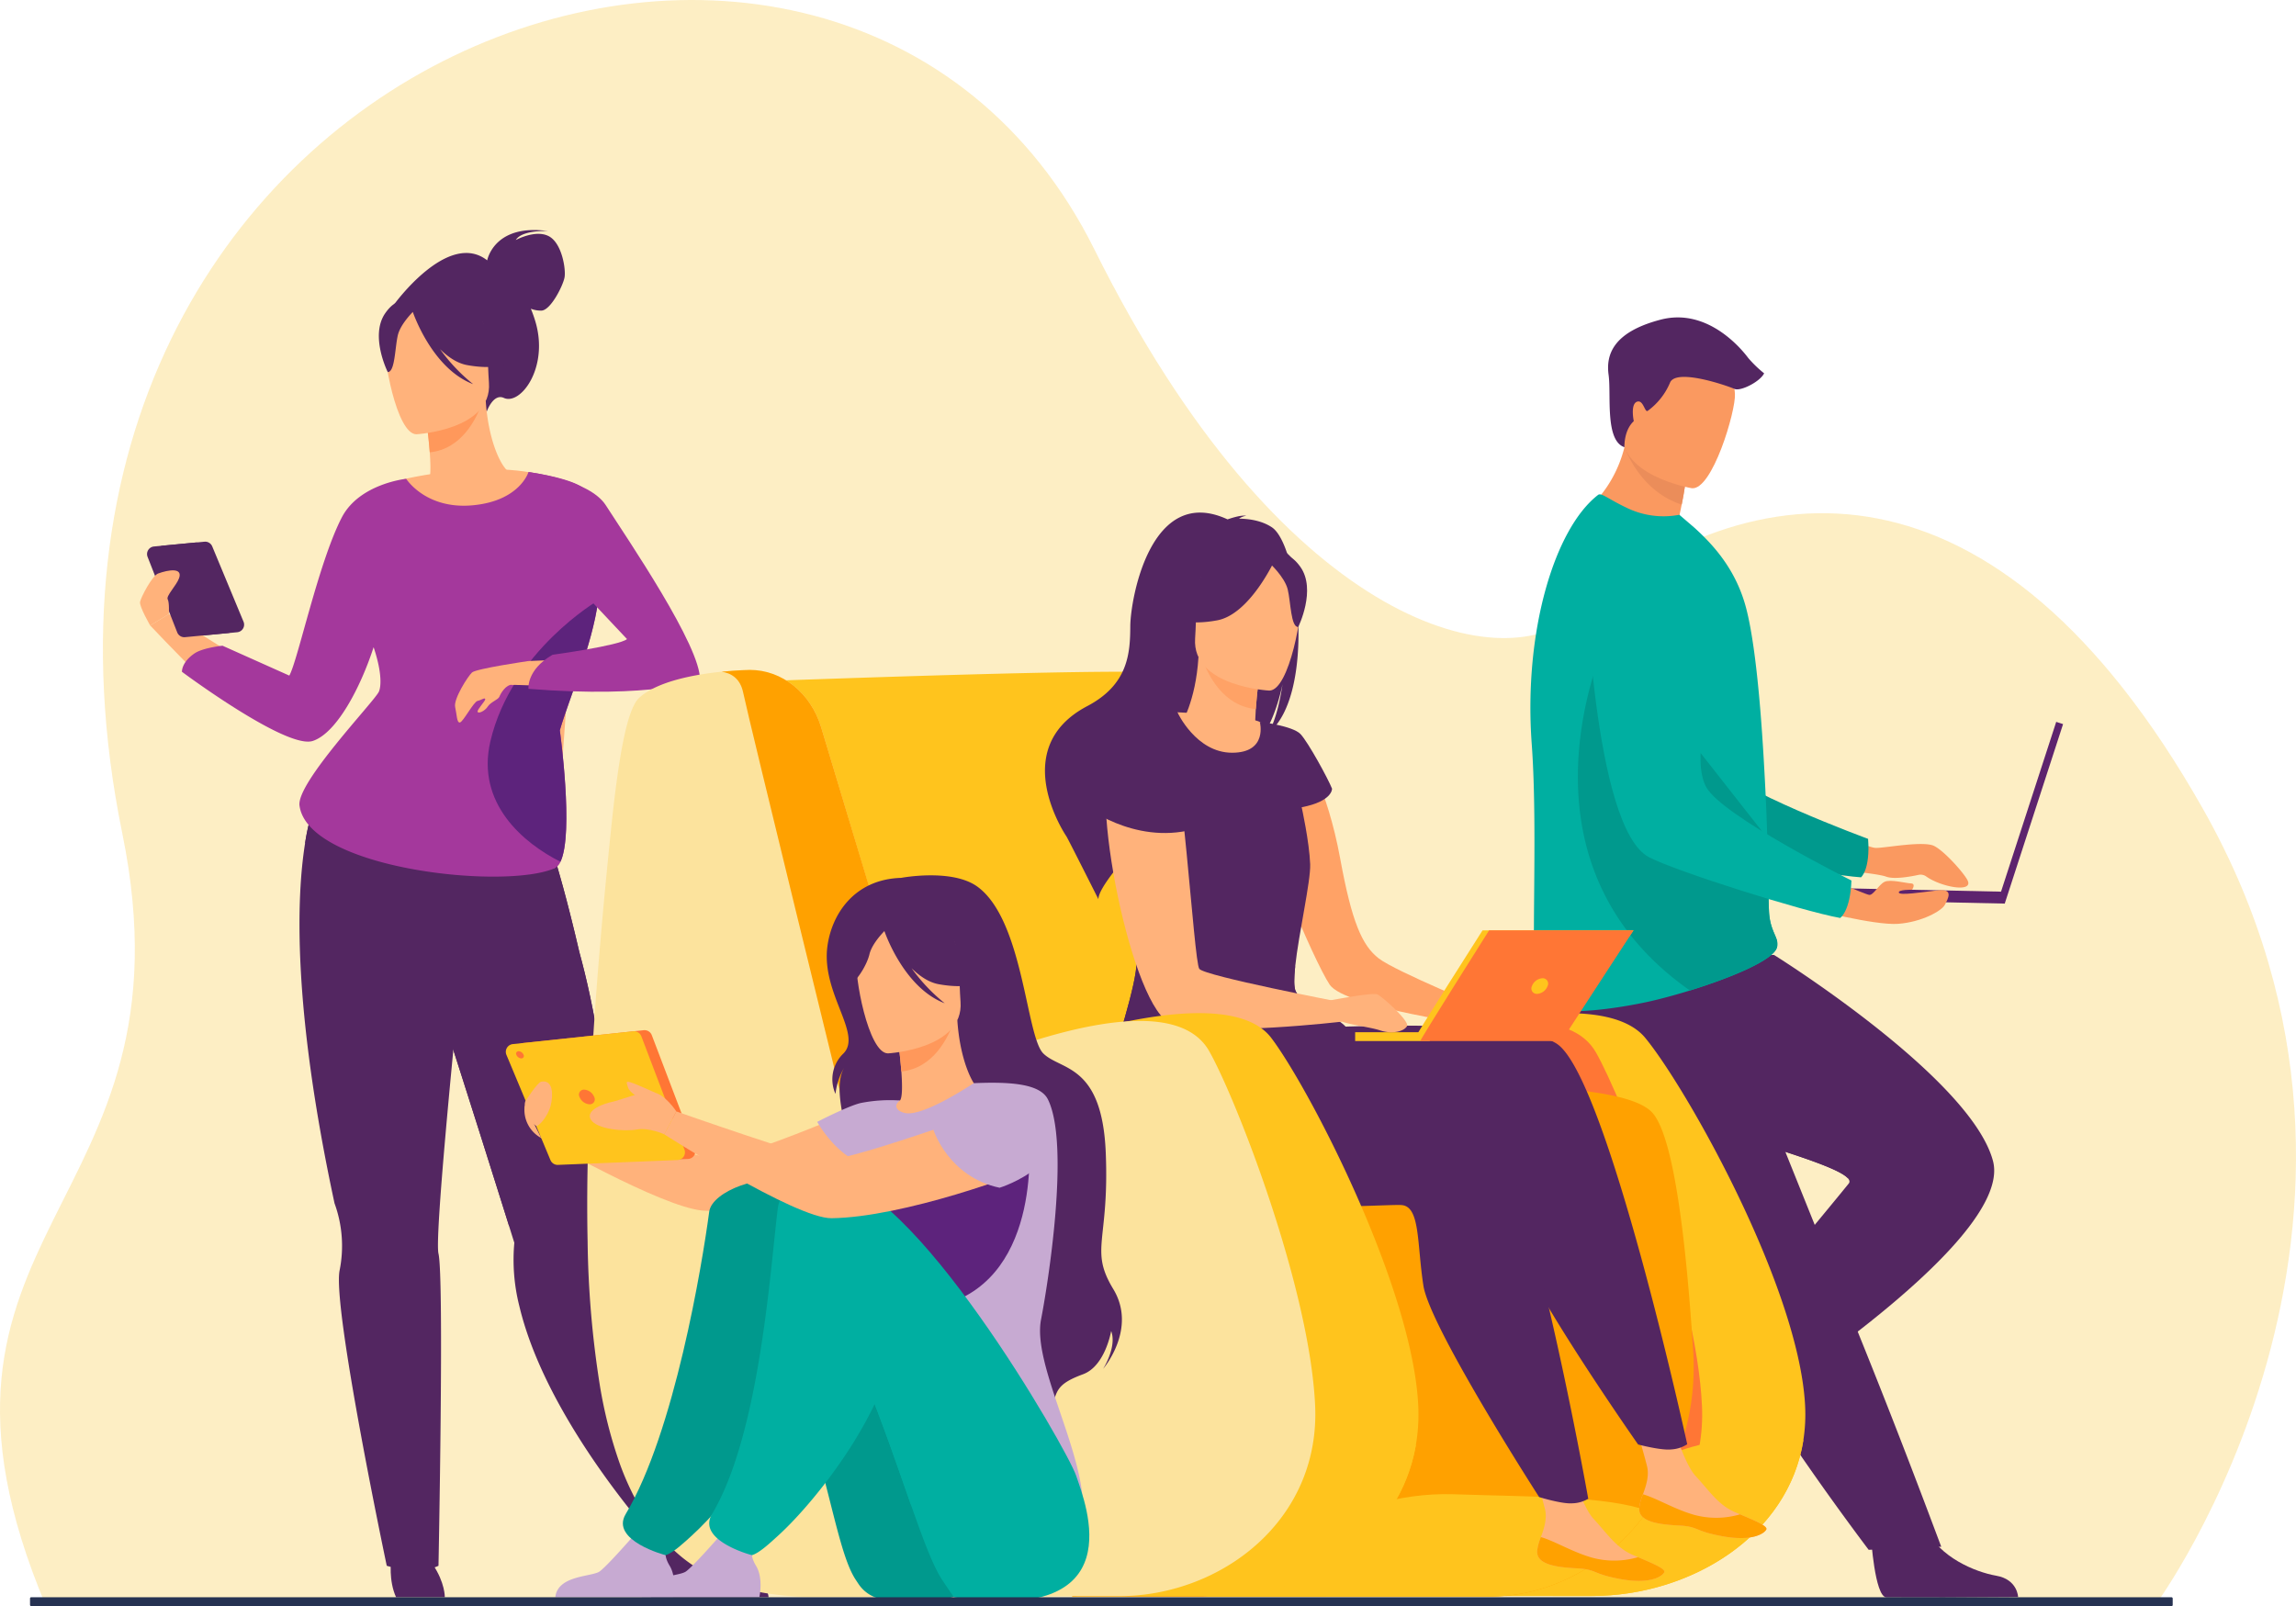 <svg xmlns="http://www.w3.org/2000/svg" width="723.303" height="506.064" viewBox="0 0 723.303 506.064"><g id="Group_671" data-name="Group 671" transform="translate(-647.542 -215.518)"><g id="Group_444" data-name="Group 444" transform="translate(623 215.518)"><g id="Group_443" data-name="Group 443" transform="translate(0 0)"><g id="Group_442" data-name="Group 442"><path id="Path_3747" data-name="Path 3747" d="M1734.209,717.235s88.865-120.511,15.029-250.982c-65.515-115.763-141.9-107.849-197.938-60.872-23.868,20.008-92.683,2.465-151.252-115.328-79.875-160.637-356.747-63.209-306.265,183.935,24.43,119.6-74.35,123.948-24.018,243.5Z" transform="translate(-1030.72 -211.424)" fill="#fce39d" opacity="0.6"></path></g></g></g><g id="Group_616" data-name="Group 616" transform="translate(456.108 -366.16)"><g id="Group_474" data-name="Group 474" transform="translate(200.892 654.159)"><g id="Group_473" data-name="Group 473"><g id="Group_465" data-name="Group 465" transform="translate(472.659 27.535)"><path id="Path_3794" data-name="Path 3794" d="M518.3,882.217s1.171,18.871,4.822,19.141c.484.036,18.516.036,18.516.036l23.017-.133s-.15-5.547-6.877-6.718-17.99-5.9-22.066-14.794C531.42,870.394,518.3,882.217,518.3,882.217Z" transform="translate(-411.012 -498.078)" fill="#532661"></path><path id="Path_3795" data-name="Path 3795" d="M513.415,757.33s10.866,6.179,13.908,6.177,14.983-2.308,18.312-.607,9.353,8.544,10.482,10.778c2.034,4.02-8.182,2.244-13.011-1.18a3.045,3.045,0,0,0-2.412-.5c-2.5.544-7.7,1.489-10.206.561-3.373-1.25-21.142-2.635-21.142-2.635Z" transform="translate(-418.415 -596.357)" fill="#fa9960"></path><path id="Path_3796" data-name="Path 3796" d="M466.326,716.332s11.264,80.062,29.916,87.232c9.2,3.539,49.879,11.559,61.911,12.364,0,0,2.947-2.39,2.229-12.123,0,0-42.615-15.646-48.67-24.155-9.01-12.662,5.593-51.73-5.712-63.623S475.652,699.021,466.326,716.332Z" transform="translate(-453.999 -639.513)" fill="#00998d"></path><path id="Path_3797" data-name="Path 3797" d="M474.914,824.868a140.427,140.427,0,0,0,11,15.743c12.107,15.284,25.286,27.886,27.581,39.8a53.886,53.886,0,0,0,2.129,7.625c.959,2.728,2.143,5.6,3.512,8.564,5.138,11.16,12.819,23.663,20.491,35.03,13.261,19.649,25.73,36.046,25.73,36.046l22.868-.976c-.915-2.291-10.89-29.423-24.232-62.578-5.419-13.459-11.18-27.776-16.739-41.582q-1.11-2.768-2.214-5.5c-1.7-4.224-3.371-8.383-5-12.434-12.527-31.133-22.507-55.923-22.507-55.923S467.461,769.712,462.261,782C457.974,792.136,461.466,802.065,474.914,824.868Z" transform="translate(-458.791 -579.376)" fill="#532661"></path><path id="Path_3798" data-name="Path 3798" d="M495.864,849.965s-15.905,10.221-14.361,13.541c.2.44,9,16.183,9,16.183l11.337,20.033s4.769-2.836,2.514-9.282-3.618-18.584,2.16-26.477C512.586,855.658,495.864,849.965,495.864,849.965Z" transform="translate(-441.533 -519.734)" fill="#532661"></path><path id="Path_3799" data-name="Path 3799" d="M520.95,926.495s-9.942-8.767-11.694-15.2c0,0,40.961-49.077,49.845-60.078.407-.5.305-1.058-.234-1.666-6.707-7.562-81.235-22.938-90.975-38.094a47,47,0,0,1-6.295-14.509c-2.207-9.247-.462-15.633-.462-15.633l74.432-2.154s61.969,38.587,68.989,64.9S520.95,926.495,520.95,926.495Z" transform="translate(-458.835 -578.3)" fill="#532661"></path><path id="Path_3800" data-name="Path 3800" d="M558.361,848.016c-6.707-7.563-81.235-22.938-90.975-38.094a47,47,0,0,1-6.294-14.509v-9.419l31.635-4.975s8.971,27.6,35.54,37.955C553.152,828.67,557.864,845.872,558.361,848.016Z" transform="translate(-458.329 -576.764)" fill="#532661"></path><path id="Path_3801" data-name="Path 3801" d="M508.545,724.237c-15.059,3.892-40.02-10.057-40.02-10.057s9.693-6.516,13.285-20.826c.183-.72.345-1.458.493-2.218,1.577-.334,4.551-.967,7.732-1.639l11.5,10.3a98.7,98.7,0,0,1-1.7,11.632c-.248,1.284-.534,2.66-.866,4.127A35.459,35.459,0,0,1,508.545,724.237Z" transform="translate(-452.18 -652.465)" fill="#fa9960"></path><path id="Path_3802" data-name="Path 3802" d="M459.983,778.175c2.156,29.008-.681,73.126,1.765,80.767,2.112,6.59,26.172,2.671,35.776.471,3.554-.815,7.859-1.979,12.306-3.353,12.4-3.843,25.918-9.326,27.369-13.4a3.814,3.814,0,0,0,.133-.47,3.708,3.708,0,0,0-.027-1.706c-.482-2.074-2.344-4.319-2.565-9.457-.245-5.737-.208-12.492-.424-19.757-.011-.819-.02-1.71-.11-2.525l0-.3c-.006-.155-.009-.309-.013-.464-.208-8.1-.632-16.62-1.122-25.067-.312-5.306-.672-10.559-1.089-15.593-1.084-12.995-2.54-24.549-4.469-31.856-3.153-11.909-10.106-19.677-16.433-25.368l-4.577-3.927a26.462,26.462,0,0,1-16.609-2.211c-5.911-2.807-7.954-4.82-8.982-4.06C467.255,710.437,457.436,742.713,459.983,778.175Z" transform="translate(-459.579 -643.989)" fill="#00afa1"></path><path id="Path_3803" data-name="Path 3803" d="M503.059,835.979c12.4-3.843,25.918-9.326,27.369-13.4a3.808,3.808,0,0,0,.133-.47c-.007-.568-.015-1.136-.027-1.706-.482-2.074-2.344-4.319-2.565-9.457-.245-5.737-.208-12.492-.424-19.757-.011-.819-.02-1.71-.11-2.525l0-.3c-.006-.155-.009-.309-.013-.464l-50.142-63.883S443.57,794.21,503.059,835.979Z" transform="translate(-452.809 -623.907)" fill="#00998d"></path><path id="Path_3804" data-name="Path 3804" d="M495.522,699.8a98.717,98.717,0,0,1-1.7,11.632C482.589,707.8,477.5,697.659,475.8,693.354c.183-.72.345-1.458.493-2.218,1.577-.334,4.551-.967,7.732-1.639Z" transform="translate(-446.166 -652.465)" fill="#eb8d5a"></path><path id="Path_3805" data-name="Path 3805" d="M497.347,718.4s-24.491-4.087-21.712-19.3,1.491-25.987,17.247-24.022,17.725,8.326,18.032,13.631S503.79,719.074,497.347,718.4Z" transform="translate(-446.48 -664.581)" fill="#fa9960"></path><g id="Group_464" data-name="Group 464" transform="translate(87.046 127.433)"><rect id="Rectangle_835" data-name="Rectangle 835" width="2.271" height="59.466" transform="matrix(-0.951, -0.309, 0.309, -0.951, 62.386, 57.256)" fill="#5d236e"></rect><rect id="Rectangle_836" data-name="Rectangle 836" width="62.402" height="3.733" transform="translate(62.387 57.257) rotate(-178.776)" fill="#5d236e"></rect></g><path id="Path_3806" data-name="Path 3806" d="M507.9,776.347s20.046,5.286,27.563,4.73,13.769-4.129,14.714-5.995,2.934-5.178-2.184-4.566-12.1,1.7-12.322.714,4.173-.89,4.173-.89,1.325-1.928-.344-2-6.543-1.391-8.354-.486-3.481,4.246-4.8,4.105S509.574,765,509.574,765Z" transform="translate(-419.608 -590.011)" fill="#fa9960"></path><path id="Path_3807" data-name="Path 3807" d="M469.046,717.29s2.37,80.815,20.119,90c8.758,4.531,48.3,16.989,60.17,19.116,0,0,3.192-2.052,3.552-11.805,0,0-40.63-20.247-45.71-29.371-7.559-13.579,11.263-50.8,1.336-63.866S480.225,701.114,469.046,717.29Z" transform="translate(-451.749 -637.186)" fill="#00afa1"></path><path id="Path_3808" data-name="Path 3808" d="M478.133,710.119s-.281-5.218,2.94-8.209c0,0-1.122-5.233.948-6.1s2.5,3.537,3.451,2.847a21.165,21.165,0,0,0,6.987-8.8c1.811-4.829,18.39,1.021,20.323,1.891s8.144-2.322,9.351-4.909a36.368,36.368,0,0,1-5-4.831c-1.551-2.07-12.421-16.044-27.6-12.077s-17.254,11.215-16.391,17.425S471.916,708.036,478.133,710.119Z" transform="translate(-448.503 -669.229)" fill="#532661"></path></g><g id="Group_466" data-name="Group 466" transform="translate(34.647)"><path id="Path_3809" data-name="Path 3809" d="M224.8,709.158l13.066-1.248a2.4,2.4,0,0,1,2.445,1.467l9.865,23.747a2.4,2.4,0,0,1-1.988,3.309l-13.6,1.3a2.4,2.4,0,0,1-2.461-1.513l-9.337-23.8A2.4,2.4,0,0,1,224.8,709.158Z" transform="translate(-217.561 -609.709)" fill="#532661"></path><path id="Path_3810" data-name="Path 3810" d="M356.632,984.393l-6.934,3.68s-37.491-39.755-46.506-77.9a59.344,59.344,0,0,1-1.57-19.9s-.545-1.727-1.5-4.782c-.042-.133-.084-.27-.128-.407-.417-1.341-.917-2.918-1.473-4.7-1.811-5.765-4.3-13.652-7.131-22.635-6.525-20.667-21.451-67.279-27.829-86.669L309.4,754.487s5.207,11.873,12.69,44.144c1.151,4.212,2.306,8.869,3.384,13.945,1.222,5.748,2.363,12.032,3.313,18.821a288.881,288.881,0,0,1,2.748,38.641c.026,5.774-.115,11.761-.459,17.941-.25,4.529.424,10.566,1.686,17.433C338.54,936.809,356.632,984.393,356.632,984.393Z" transform="translate(-183.701 -571.174)" fill="#532661"></path><path id="Path_3811" data-name="Path 3811" d="M345.191,898.632h-37.06s-1.385-5.911,1.049-9.932c2.152-3.559,1.326-5.587-.269-8.531a14.405,14.405,0,0,0,6.243,1.175,13.054,13.054,0,0,0,5.511-1.939c1.6,1.818,8.425,9.56,10.559,11.093C333.645,892.239,344.445,891.617,345.191,898.632Z" transform="translate(-147.162 -467.849)" fill="#532661"></path><path id="Path_3812" data-name="Path 3812" d="M328.788,831.4,300,885.077c-.417-1.341-.917-2.918-1.473-4.7-1.811-5.765-4.3-13.652-7.131-22.635-6.525-20.667-21.451-67.279-27.829-86.669L309.4,754.487s5.207,11.873,12.69,44.144c1.151,4.212,2.306,8.869,3.384,13.945C326.7,818.324,327.838,824.607,328.788,831.4Z" transform="translate(-183.701 -571.174)" fill="#532661"></path><path id="Path_3813" data-name="Path 3813" d="M238.689,741.222c-.23.2-11.215-11.03-17.08-17.252l5.874-3.578,32.081,20.141Z" transform="translate(-218.403 -599.375)" fill="#ffb27b"></path><path id="Path_3814" data-name="Path 3814" d="M263.223,884.333s-.862,6.294,1.553,11.6h15.353s.115-4.584-3.795-10.334S263.223,884.333,263.223,884.333Z" transform="translate(-184.106 -465.15)" fill="#532661"></path><path id="Path_3815" data-name="Path 3815" d="M293.051,663.707c.206-.983,2.825-11.495,19.136-9.229,0,0-8.14-.437-10.126,2.828,0,0,6.181-3.386,10.36-1.224s5.428,10.362,5.01,12.912-4.3,10.338-7.23,10.548a8.688,8.688,0,0,1-3.4-.587,38.91,38.91,0,0,1,1.5,4.266c4.159,14.407-4.772,26.225-10,23.837-3.353-1.531-5.39,4.292-5.39,4.292l-29.318-33.57S280.643,654.025,293.051,663.707Z" transform="translate(-183.675 -654.159)" fill="#532661"></path><path id="Path_3816" data-name="Path 3816" d="M263.293,729.331a41.876,41.876,0,0,0,14.641,6.232C300.5,740.779,309.151,721.7,312.4,708.61a19.375,19.375,0,0,0-7.647-2.348c-1.63-.194-3.346-.322-4.767-.391-2.534-1.94-6.309-9.885-7.144-22.22l-1.063.285L273.993,688.8s.815,5.655,1.213,11c.309,4.18.358,8.176-.433,9.154-1.389.3-2.222.5-2.222.5l-.009.016A114.464,114.464,0,0,0,263.293,729.331Z" transform="translate(-183.924 -629.766)" fill="#ffb27b"></path><path id="Path_3817" data-name="Path 3817" d="M269.148,688.676s.819,5.65,1.215,11c10.077-1.009,14.752-10.6,16.574-15.865Z" transform="translate(-179.081 -629.635)" fill="#ff985b"></path><path id="Path_3818" data-name="Path 3818" d="M272.012,707.969s23.917-1.319,22.867-16.2,1.328-25.074-13.989-24.862-17.877,6.1-18.735,11.155S265.763,707.929,272.012,707.969Z" transform="translate(-184.953 -643.62)" fill="#ffb27b"></path><path id="Path_3819" data-name="Path 3819" d="M263.11,671.123c3.373-4.742,6.234-3.959,7.893-2.726,12.543-8.114,21.719,1.895,21.719,1.895a28.5,28.5,0,0,0,10.5,16.128s-4.162,3-14.385,1.14c-3.123-.568-6.017-2.553-8.535-5.028a55.875,55.875,0,0,0,10.433,11.029c-12.388-4.683-18.4-21.014-19.006-22.744-1.365,1.414-4.034,4.466-4.71,7.318-.919,3.875-.9,11.714-3.188,11.611C263.833,689.745,258.054,678.232,263.11,671.123Z" transform="translate(-185.791 -645.008)" fill="#532661"></path><path id="Path_3820" data-name="Path 3820" d="M278.4,698.536s38.964-9.461,55.907,4.513l-8.467,118.085-76.2-18.409s2.145-7.473,16.757-27.341S274.654,726.369,278.4,698.536Z" transform="translate(-195.217 -620.043)" fill="#ffb27b"></path><path id="Path_3821" data-name="Path 3821" d="M303.011,761.4s-.044.4-.124,1.164c-.035.327-.079.724-.128,1.186-.327,3.06-.948,8.935-1.749,16.57-2.092,20.026-5.374,52.192-7.608,77.581-1.75,19.85-2.861,35.562-2.26,38.083,1.805,7.592,0,98.339,0,98.339-6.477,3.106-16.3,0-16.3,0s-17.254-81.776-14.838-93.142a39.142,39.142,0,0,0-1.615-21.069c-13.395-62.38-11.928-96.956-9.267-113.508a69.841,69.841,0,0,1,2.291-10.106,21.018,21.018,0,0,1,.917-2.485C281.88,746.065,303.011,761.4,303.011,761.4Z" transform="translate(-197.109 -573.455)" fill="#532661"></path><path id="Path_3822" data-name="Path 3822" d="M326.936,773.609a75.211,75.211,0,0,1-26.727,5.776,89.59,89.59,0,0,1-21.993-2.088,101.243,101.243,0,0,1-29.892-11.628,69.831,69.831,0,0,1,2.291-10.106c9-6.4,31.237-.276,49.408,6.517q.973.367,1.935.734C315.874,768.135,326.936,773.609,326.936,773.609Z" transform="translate(-196.307 -572.518)" fill="#532661"></path><path id="Path_3823" data-name="Path 3823" d="M358.222,736.321c-1.88,14.206-9.406,31.591-12.092,40.948,0,0,4.491,32.487.2,41.407a3.958,3.958,0,0,1-1.829,2.05c-15.889,6.921-77.771.2-80.383-19.762-.948-7.252,23.57-32.766,25-35.861.594-1.279,1.224-5.43-1.65-14.033-4.074,12.563-11.6,27.069-19.17,29.543-8.319,2.722-41.213-21.791-41.213-21.791s-.19-2.976,3.969-5.794c2.673-1.811,8.816-2.421,8.816-2.421l21.034,9.413c2.64-4.517,9.216-35.765,16.559-49.87,5.52-10.6,20.261-12.139,20.261-12.139s6.135,9.73,20.972,8.35,17.55-10.462,17.55-10.462,13.159,1.749,17.214,5.021C354.163,701.486,360.69,717.71,358.222,736.321Z" transform="translate(-213.874 -619.635)" fill="#a4389c"></path><path id="Path_3824" data-name="Path 3824" d="M302.521,758.97s4.491,32.487.2,41.407c-11.577-5.81-26.665-18.354-22.074-37.953,6.671-28.472,33.963-44.4,33.963-44.4C312.733,732.228,305.207,749.613,302.521,758.97Z" transform="translate(-170.266 -601.336)" fill="#5d237c"></path><path id="Path_3825" data-name="Path 3825" d="M297.306,728.482s-16.479,2.388-17.795,3.618-5.862,8.377-5.3,10.864.5,5.048,1.511,4.873,4.3-6.5,5.544-6.786,2.269-1.142,2.419-.587-2.529,3.212-2.4,3.969,2.244-.13,3.192-1.595,3.313-2.194,3.669-3.106,1.988-3.939,4.206-3.8S297.306,728.482,297.306,728.482Z" transform="translate(-174.933 -592.684)" fill="#ffb27b"></path><path id="Path_3826" data-name="Path 3826" d="M305.347,728.127l-16.034.649-5.486,7.478,21.808.729Z" transform="translate(-166.94 -592.978)" fill="#ffb27b"></path><path id="Path_3827" data-name="Path 3827" d="M286.829,695.9s19.112,2.268,24.374,10.462c6.654,10.362,30.159,44.725,29.653,55.125,0,0-14.643,5.834-54.01,2.706,0,0-.716-5.955,7.566-10.731,0,0,21.133-2.894,23.462-4.946l-15.692-16.676Z" transform="translate(-164.457 -619.635)" fill="#a4389c"></path><path id="Path_3828" data-name="Path 3828" d="M223.243,709.3l13.066-1.248a2.4,2.4,0,0,1,2.445,1.467l9.865,23.747a2.4,2.4,0,0,1-1.986,3.307l-13.6,1.3a2.4,2.4,0,0,1-2.461-1.511l-9.337-23.8A2.4,2.4,0,0,1,223.243,709.3Z" transform="translate(-218.849 -609.592)" fill="#532661"></path><path id="Path_3829" data-name="Path 3829" d="M223.06,730.215s-3.451-5.953-3.192-7.418,3.83-8.268,5.664-8.944c3.278-1.206,7.879-1.955,6.614,1.5-.837,2.277-4.142,5.578-3.567,6.612s.354,4.676.354,4.676Z" transform="translate(-219.854 -605.619)" fill="#ffb27b"></path></g><g id="Group_471" data-name="Group 471" transform="translate(175.528 89.028)"><path id="Path_3830" data-name="Path 3830" d="M565,923.729c-4.683,30.005-35.3,49.114-66.709,49.114H436.089l4.864-174.892s59.353-19.05,74.259-.928c13.06,15.876,48.478,78.721,50.34,115.916A52.563,52.563,0,0,1,565,923.729Z" transform="translate(-181.878 -631.488)" fill="#ffc41d"></path><path id="Path_3831" data-name="Path 3831" d="M416.268,815.144s83.915-42.832,99.81-14.853c8.44,14.856,31.664,74.124,33.378,111.321,1.667,36.141-29.644,59.9-61.852,59.9H430.4Z" transform="translate(-198.273 -630.161)" fill="#ff7635"></path><path id="Path_3832" data-name="Path 3832" d="M506.948,888.925c-.707,3.64-7.5,7.018-17.583,10.005q-2.667.792-5.622,1.546c-34.314,8.765-95.1,13.658-100.889,11.073-8-3.57-57.14-178.147-57.14-178.147s46.9-1.761,84.153-2.622c12.742-.289,24.352-.475,32.572-.451a20.542,20.542,0,0,1,2.825.2,13.419,13.419,0,0,1,8.288,4.241c6,6.446,7.484,19.176,13.037,33.247,5.489,13.912,12.229,31.275,18.619,48.507,1.646,4.44,3.271,8.871,4.846,13.236q.666,1.847,1.321,3.674C500.818,859.857,508.091,883.027,506.948,888.925Z" transform="translate(-273.175 -680.186)" fill="#ffc41d"></path><path id="Path_3833" data-name="Path 3833" d="M550.656,863.2c-4.683,30.005-35.3,49.114-66.709,49.114H453.434C473.783,898.518,492.181,856.015,550.656,863.2Z" transform="translate(-167.531 -570.954)" fill="#ffc41d"></path><path id="Path_3834" data-name="Path 3834" d="M561.956,935.567c-12.008,16.682-30.426,27.376-50.943,27.045l-88.2.044-42.258.02L428.1,806.09s120.339-11.973,135.178,3.992c6.89,7.411,10.758,40.977,12.925,74.813A78.168,78.168,0,0,1,561.956,935.567Z" transform="translate(-227.814 -621.084)" fill="#ffa100"></path><path id="Path_3835" data-name="Path 3835" d="M542.825,877.364c-12.008,16.682-30.426,27.376-50.943,27.045l-88.2.044c10.378-8.712,43.02-33.435,77.97-32.266C508.144,873.073,529.182,872.7,542.825,877.364Z" transform="translate(-208.684 -562.88)" fill="#ffc41d"></path><g id="Group_470" data-name="Group 470" transform="translate(144.208)"><path id="Path_3836" data-name="Path 3836" d="M426.735,744.155S434.064,755,438.244,777.8c3.66,19.965,6.87,27.336,12.156,31.431s34.741,16.185,34.741,16.185l-2.2,5.158s-43.172-5.88-48.021-13.093-23.336-49.846-21.9-59.664S426.735,744.155,426.735,744.155Z" transform="translate(-345.235 -668.748)" fill="#ffa266"></path><g id="Group_467" data-name="Group 467" transform="translate(184.892 283.727)"><path id="Path_3837" data-name="Path 3837" d="M479.4,888c-.389,4.212,5.474,5.235,12.262,5.573s4.738,1.728,14.042,3.413,13.031-.861,13.705-2.118c.6-1.115-3.725-2.859-8.335-4.831-.581-.245-1.162-.5-1.743-.753-5.187-2.282-8.1-6.934-12.143-11.248-3.832-4.087-7.469-17.17-7.469-17.17l-12.642-2.7s3.548,11.776,4.782,16.8c.724,2.956-.345,6.262-1.3,8.778A16.584,16.584,0,0,0,479.4,888Z" transform="translate(-477.076 -858.169)" fill="#ffb27b"></path><path id="Path_3838" data-name="Path 3838" d="M490.618,882c6.79.338,4.738,1.728,14.042,3.413s13.031-.861,13.705-2.118c.6-1.115-3.726-2.859-8.336-4.831l-.073.079a26.482,26.482,0,0,1-14.091.168c-6.156-1.67-12.107-5.348-16.347-6.537a16.584,16.584,0,0,0-1.162,4.254C477.967,880.634,483.83,881.657,490.618,882Z" transform="translate(-476.032 -846.589)" fill="#ffa100"></path></g><path id="Path_3839" data-name="Path 3839" d="M416.907,796.73s84.012-6.322,99.828,3.66,41.184,126.252,41.184,126.252a10.315,10.315,0,0,1-5.063,1.633c-3.25.353-10.413-1.56-10.413-1.56s-36.455-52.022-39.024-65.129-1.94-24.8-7.787-25.114-78.737,8.862-89.762-10.563-1.911-38.65-1.911-38.65Z" transform="translate(-355.59 -633.094)" fill="#532661"></path><g id="Group_468" data-name="Group 468" transform="translate(152.744 297.222)"><path id="Path_3840" data-name="Path 3840" d="M461.807,895.389c-.389,4.21,5.472,5.235,12.262,5.573s4.736,1.727,14.042,3.413,13.031-.861,13.7-2.118c.6-1.116-3.726-2.86-8.334-4.833-.581-.245-1.162-.5-1.743-.753-5.189-2.28-8.1-6.934-12.145-11.248-3.83-4.085-7.469-17.17-7.469-17.17l-12.642-2.7s3.55,11.774,4.782,16.8c.725,2.958-.343,6.263-1.294,8.779A16.545,16.545,0,0,0,461.807,895.389Z" transform="translate(-459.481 -865.555)" fill="#ffb27b"></path><path id="Path_3841" data-name="Path 3841" d="M473.024,889.381c6.788.338,4.736,1.727,14.042,3.413s13.031-.861,13.7-2.118c.6-1.116-3.726-2.86-8.334-4.833l-.073.08a26.485,26.485,0,0,1-14.093.168c-6.154-1.672-12.1-5.35-16.346-6.537a16.549,16.549,0,0,0-1.162,4.253C460.373,888.018,466.235,889.043,473.024,889.381Z" transform="translate(-458.436 -853.975)" fill="#ffa100"></path></g><path id="Path_3842" data-name="Path 3842" d="M411.192,795.293s74.632,3.532,90.049,14.122,36.238,127.76,36.238,127.76a10.324,10.324,0,0,1-5.123,1.436c-3.263.225-10.345-1.964-10.345-1.964s-34.4-53.4-36.459-66.6-.974-24.856-6.8-25.4-79.022,5.79-89.283-14.047S411.192,795.293,411.192,795.293Z" transform="translate(-366.33 -626.45)" fill="#532661"></path><path id="Path_3843" data-name="Path 3843" d="M447.34,707.5c-3.313-2.187-7.424-2.675-10.32-2.7a4.886,4.886,0,0,1,2.273-.9c-1.771-.386-5.882,1.124-5.882,1.124-24.25-11.25-30.6,25.136-30.649,33.684s-.639,18.352-13.572,25.16c-25.448,13.393-6.57,41-6.57,41,.185.126,10.1,19.836,10.1,19.836-.17-6.921,34-41.113,51.281-50.881,4.429-5.668,6.559-16.057,6.722-16.875-1.25,8.268-2.984,12.836-4.429,15.377C461.18,760.347,456.117,713.287,447.34,707.5Z" transform="translate(-375.884 -702.885)" fill="#532661"></path><path id="Path_3844" data-name="Path 3844" d="M398.771,737.319s6.591.285,13.539.945c4.721.449,9.762.968,12.423,2.081,6.578,2.75,5.887,14.4-7.913,12.24S397.8,740.772,398.771,737.319Z" transform="translate(-357.046 -674.402)" fill="#ffb27b"></path><path id="Path_3845" data-name="Path 3845" d="M423.808,753.683c.08.042,1.97,10.018-7.067,9.618-5.933-.261-18.728-7.44-17.6-12.52.537-2.414,5.021-8.679,5.922-22.978l1.08.289,18.16,4.871s-.806,5.763-1.18,11.217C422.805,748.761,422.792,753.124,423.808,753.683Z" transform="translate(-356.705 -682.273)" fill="#ffb27b"></path><path id="Path_3846" data-name="Path 3846" d="M421.1,732.832s-.806,5.763-1.18,11.217c-10.279-.976-15.1-10.732-16.98-16.088Z" transform="translate(-353.503 -682.143)" fill="#ffa266"></path><path id="Path_3847" data-name="Path 3847" d="M404.553,743.608s-4.829-8.885-5.639-16.262c-.577-5.268,3.36-24.385,22.563-20.314a26.418,26.418,0,0,1,10.649,4.858c4.022,3.124,9.688,9.667,1.771,26.051l-2.143,5.569Z" transform="translate(-356.879 -699.92)" fill="#532661"></path><path id="Path_3848" data-name="Path 3848" d="M425.178,752.512s-24.389-1.222-23.395-16.4-1.482-25.556,14.133-25.417,18.257,6.128,19.156,11.275S431.549,752.438,425.178,752.512Z" transform="translate(-354.486 -696.426)" fill="#ffb27b"></path><path id="Path_3849" data-name="Path 3849" d="M430.5,712.486s-7.857,17.358-18.27,19.309-14.67-1.089-14.67-1.089a29.058,29.058,0,0,0,10.623-16.5S426.035,703.675,430.5,712.486Z" transform="translate(-357.953 -697.85)" fill="#532661"></path><path id="Path_3850" data-name="Path 3850" d="M414.634,712.813s4.716,4.308,5.673,8.253.972,11.937,3.309,11.822c0,0,5.832-11.767.641-18.99C418.752,706.241,414.634,712.813,414.634,712.813Z" transform="translate(-343.832 -696.843)" fill="#532661"></path><path id="Path_3851" data-name="Path 3851" d="M463,839.306c-1.973,2.361-8.136,3.084-14.725,4.169-5.182.855-10.627,1.928-14.5,4.2-8.792,5.162-37.517,22.607-45.936,21.814-3.265-.307-2.653-6.539-.676-14.807,3.112-13.057,9.627-31.189,9.627-39.073,0-4.3,1.431-14.486,3.344-26.126q.233-1.409.471-2.841c3.782-22.635,9.021-49.324,9.021-49.324s5.841,12.746,17.224,12.746,8.737-9.721,8.737-9.721,10.386,1.222,12.839,3.864,8.677,14.067,9.912,17.184c0,0,.252,3.965-9.565,5.852,0,0,2.392,10.762,2.675,17.935.21,5.3-3.616,21.885-4.718,32.2-.389,3.654-.44,6.521.152,7.822.76,1.666,3.218,3.327,6.011,4.955C458.443,833.391,465.341,836.5,463,839.306Z" transform="translate(-367.901 -674.401)" fill="#532661"></path><path id="Path_3852" data-name="Path 3852" d="M452.894,810.953c6.3,10.742-17.087,13.97-20.957,16.245-8.792,5.162-35.679,23.877-44.1,23.084-3.265-.307-2.653-6.539-.676-14.807,3.112-13.057,9.627-31.189,9.627-39.073,0-4.3,1.431-14.486,3.344-26.126l10.133-9.731s10.859,28.067,21.209,32.666a87,87,0,0,0,15.255,4.966c-.389,3.654-.44,6.521.152,7.822C447.643,807.664,450.1,809.325,452.894,810.953Z" transform="translate(-367.901 -655.192)" fill="#532661"></path><path id="Path_3853" data-name="Path 3853" d="M405.864,742.545s-8.666-5.262-17.044,4.719,5.955,81.337,18.368,85c13.788,4.073,53.621-.652,53.621-.652l-.767-6.223s-42.4-8.131-44.168-10.4S410.267,743.695,405.864,742.545Z" transform="translate(-367.253 -671.226)" fill="#ffb27b"></path><path id="Path_3854" data-name="Path 3854" d="M412.139,737.319s-17.795,1.6-22.962,7.458-6.68,21.712-6.68,21.712,15.671,12.651,34.551,7.742Z" transform="translate(-370.414 -674.402)" fill="#532661"></path><g id="Group_469" data-name="Group 469" transform="translate(97.716 131.636)"><rect id="Rectangle_837" data-name="Rectangle 837" width="23.504" height="2.777" transform="translate(0 32.09)" fill="#ffc41d"></rect><path id="Path_3855" data-name="Path 3855" d="M439.5,809.416c.23-.919,21.608-34.487,21.608-34.487h47.564l-23.857,33.585Z" transform="translate(-420.984 -774.929)" fill="#ffc41d"></path><path id="Path_3856" data-name="Path 3856" d="M440.591,809.8c.23-.919,21.677-34.867,21.677-34.867h45.494l-22.7,34.867Z" transform="translate(-420.078 -774.929)" fill="#ff7635"></path><path id="Path_3857" data-name="Path 3857" d="M464.835,785.647a3.8,3.8,0,0,1-3.311,2.463,1.7,1.7,0,0,1-1.613-2.463,3.8,3.8,0,0,1,3.309-2.463A1.7,1.7,0,0,1,464.835,785.647Z" transform="translate(-404.216 -768.101)" fill="#ffc41d"></path></g><path id="Path_3858" data-name="Path 3858" d="M424.774,788.013s13.808-2.671,15.366-2,10.243,8.461,9.353,10.022-4.455,2.671-8.463,1.336-12.693-2-14.252-4.009A13.09,13.09,0,0,1,424.774,788.013Z" transform="translate(-335.445 -634.218)" fill="#ffb27b"></path></g><path id="Path_3859" data-name="Path 3859" d="M493.388,925.3c-5.045,29.1-32.724,47.544-61.1,47.544H375.084l4.475-174.892s54.58-19.05,68.29-.928c12.01,15.876,44.581,78.721,46.294,115.916A56.718,56.718,0,0,1,493.388,925.3Z" transform="translate(-232.338 -631.488)" fill="#ffc41d"></path><path id="Path_3860" data-name="Path 3860" d="M488.215,864.066c-5.045,29.1-32.724,47.544-61.1,47.544H381.338C402.767,897.087,431.617,856.959,488.215,864.066Z" transform="translate(-227.165 -570.255)" fill="#ffc41d"></path><path id="Path_3861" data-name="Path 3861" d="M469.327,1021.67q-.641.047-1.283.084-1.357.071-2.722.093c-.3,0-.6.005-.908.005H407.207l0-.028-3.3.042c-5.891.071-12.043.141-17.751.19q-1.433.014-2.825.024c-.345,0-.691,0-1.029.007-5.637.036-10.623.055-14.18.031a94.573,94.573,0,0,1-14.148-1.091,63.224,63.224,0,0,1-15.765-4.51,51.5,51.5,0,0,1-5.015-2.547,49.634,49.634,0,0,1-6.2-4.23,55.984,55.984,0,0,1-13.2-15.5,84.917,84.917,0,0,1-6.855-14.944,144.368,144.368,0,0,1-6.017-23.978,311.377,311.377,0,0,1-3.833-45.151q-.228-10.461-.035-22.07.3-18.56,1.655-40.194c1.257-20.28,3.179-42.649,5.719-67.272,2.313-22.49,4.984-38.211,8.871-41.792,5.73-5.282,17.683-7.409,26-8.26h.007c5.162-.528,8.913-.57,8.913-.57,10.159,0,19.189,7.294,22.448,18.133,6.64,22.07,18.492,61.527,30.828,102.8.062.208.124.415.186.621q1.061,3.557,2.129,7.13c.108.362.217.725.329,1.087.693-.311,1.414-.636,2.16-.963a.461.461,0,0,1,.075-.035c2.958-1.31,6.3-2.746,9.918-4.21h0q2.812-1.137,5.816-2.295c5.644-2.163,11.738-4.3,17.915-6.145,2.739-.822,5.5-1.584,8.242-2.26,3.523-.873,7.018-1.611,10.424-2.16l.3-.049c.4-.064.8-.124,1.2-.183,14.688-2.156,27.435-.658,32.708,8.644,8.44,14.9,31.661,74.341,33.376,111.644C527.854,996.17,499.727,1019.39,469.327,1021.67Z" transform="translate(-296.959 -680.443)" fill="#fce39d"></path><path id="Path_3862" data-name="Path 3862" d="M358.4,866.773S329.036,747.154,326.916,737.1c-.943-4.48-3.853-6.1-6.786-6.516,5.162-.528,8.916-.568,8.916-.568,10.159,0,19.187,7.27,22.446,18.078,7.111,23.57,20.2,67.038,33.47,111.31C384.292,859.386,358.4,866.773,358.4,866.773Z" transform="translate(-277.793 -680.442)" fill="#ffa100"></path></g><g id="girl_2" data-name="girl 2" transform="translate(149.887 203.324)"><path id="Path_3863" data-name="Path 3863" d="M396.425,804.077s-43.55,18.973-51.456,18.628-56.618-14.836-56.618-14.836l1.241,8.379s37.594,21.621,50.734,22.849c12.94,1.208,57.184-11.613,61.456-14.321S408.838,806.816,396.425,804.077Z" transform="translate(-278.437 -733.48)" fill="#ffb27b"></path><path id="Path_3864" data-name="Path 3864" d="M361.687,766.235s16.066-3.051,24.067,2.792c14.495,10.585,15.273,47.076,20.707,52.512s18.527,3.117,19.693,31.246-5.215,30.478,2.383,43.035-3.214,25.123-3.214,25.123,4.429-6.93,2.531-11.933c0,0-1.844,11.041-8.858,13.629s-8.052,4.486-9.172,8.281c0,0-59.843-30.663-59.907-52.412s-11.776-43.294-6.026-52.719a20.847,20.847,0,0,0-2.874,8.516,11.213,11.213,0,0,1,2.529-12.766c5.982-6.154-7.016-18.891-5.09-33.643C339.776,777.77,346.882,766.676,361.687,766.235Z" transform="translate(-237.157 -765.439)" fill="#532661"></path><path id="Path_3865" data-name="Path 3865" d="M344.6,836.1a41.907,41.907,0,0,0,14.641,6.231c22.569,5.215,31.217-13.859,34.465-26.952a19.385,19.385,0,0,0-7.645-2.35c-1.632-.192-3.347-.32-4.769-.391-2.534-1.94-6.309-9.885-7.144-22.218l-1.062.285L355.3,795.57s.815,5.653,1.215,11c.309,4.181.356,8.178-.435,9.156-1.389.3-2.222.5-2.222.5l-.009.018A114.529,114.529,0,0,0,344.6,836.1Z" transform="translate(-231.909 -744.779)" fill="#ffb27b"></path><path id="Path_3866" data-name="Path 3866" d="M350.459,795.443s.817,5.648,1.213,11c10.077-1.01,14.752-10.6,16.574-15.865Z" transform="translate(-227.065 -744.648)" fill="#ff985b"></path><path id="Path_3867" data-name="Path 3867" d="M353.322,814.734s23.917-1.319,22.867-16.2,1.328-25.076-13.989-24.862-17.877,6.1-18.734,11.153S347.073,814.693,353.322,814.734Z" transform="translate(-232.937 -758.633)" fill="#ffb27b"></path><path id="Path_3868" data-name="Path 3868" d="M345.1,777.887c3.371-4.741,6.232-3.957,7.891-2.724,12.543-8.116,21.719,1.895,21.719,1.895a28.5,28.5,0,0,0,10.5,16.126s-4.162,3-14.385,1.14c-3.123-.568-6.017-2.551-8.533-5.027a55.851,55.851,0,0,0,10.431,11.027c-12.388-4.683-18.4-21.014-19.006-22.742-1.363,1.414-4.034,4.465-4.71,7.316-.919,3.875-4.886,9.932-7.177,9.83C341.833,794.728,340.043,785,345.1,777.887Z" transform="translate(-234.454 -760.022)" fill="#532661"></path><path id="Path_3869" data-name="Path 3869" d="M407.131,875.8c2.16-11.041,9.2-55.156,2.16-69.353-2.529-5.1-12.454-5.56-23.344-5.112-3.388,2.187-16.3,10.455-21.6,9.423-.057-.011-.161-.035-.3-.07-2.5-.625-3.439-2.379-1.356-3.892a47.526,47.526,0,0,0-12.092.74c-3.782.713-13.985,5.993-13.985,5.993s5.138,9.282,12.713,12.487c-1.288,11.524.629,16.609,12.584,43.228,10.1,22.5-1.363,42.759-1.363,42.759s59.474,47.816,59.8,23.47C420.6,917.146,404.37,889.916,407.131,875.8Z" transform="translate(-238.517 -735.855)" fill="#c7aad2"></path><path id="Path_3870" data-name="Path 3870" d="M373.287,949.521a11.052,11.052,0,0,1-7.955-4.842q-.43-.644-.919-1.385c-6.77-10.247-9.4-41.633-24.63-75.068-3.711-8.14-17.023-9.6-20.654-18.807,0,0-8.935-29.824,17.1-30.7S405.964,901.7,406.655,910.5C407.323,919.019,423.868,955.229,373.287,949.521Z" transform="translate(-254.204 -721.377)" fill="#00998d"></path><path id="Path_3871" data-name="Path 3871" d="M291.46,898.632h37.06s1.385-5.911-1.047-9.932c-2.154-3.559-1.328-5.587.267-8.531a14.4,14.4,0,0,1-6.242,1.175,13.062,13.062,0,0,1-5.512-1.939c-1.6,1.818-8.425,9.56-10.557,11.093C303.006,892.239,292.207,891.617,291.46,898.632Z" transform="translate(-275.866 -671.173)" fill="#c7aad2"></path><path id="Path_3872" data-name="Path 3872" d="M398.438,810.405s4.822,43.884-26.459,53.079-40.161-40.376-14.9-43.943S398.438,810.405,398.438,810.405Z" transform="translate(-233.73 -728.246)" fill="#5d237c"></path><path id="Path_3873" data-name="Path 3873" d="M330.312,827.87c-2.233,16.729-10.946,69.534-26.318,95.3-4.957,8.306,12.485,12.962,12.58,12.936,2.339-.612,6.236-4.341,8.032-5.96,12.481-11.248,37.816-43.1,37.816-68.629,0-12.45.217-36.227-8.836-42.271C348.011,815.52,331.2,821.227,330.312,827.87Z" transform="translate(-266.232 -721.911)" fill="#00998d"></path><path id="Path_3874" data-name="Path 3874" d="M385.365,949.7s-1.372-1.911-3.768-5.542c-2.85-4.316-6-12.812-9.83-23.7-4.02-11.431-8.789-25.5-14.749-40.128-1.838-4.519-3.791-9.09-5.869-13.654-3.709-8.14-13.912-7.014-17.541-16.218,0,0-14.166-31.9,11.871-32.779S421,903.008,423.839,911.358C426.951,920.5,442.136,958.455,385.365,949.7Z" transform="translate(-244.184 -722.238)" fill="#00afa1"></path><path id="Path_3875" data-name="Path 3875" d="M306.349,898.632h37.06s1.387-5.911-1.047-9.932c-2.154-3.559-1.328-5.587.267-8.531a14.4,14.4,0,0,1-6.242,1.175,13.038,13.038,0,0,1-5.511-1.939c-1.6,1.818-8.425,9.56-10.561,11.093C317.895,892.239,307.1,891.617,306.349,898.632Z" transform="translate(-263.551 -671.173)" fill="#c7aad2"></path><path id="Path_3876" data-name="Path 3876" d="M359.429,903.268c-4.02-11.431-8.789-25.5-14.749-40.128,1.557-11.087,4.915-20.787,10.559-24.7C355.239,838.445,368.935,880.871,359.429,903.268Z" transform="translate(-231.845 -705.053)" fill="#00afa1"></path><path id="Path_3877" data-name="Path 3877" d="M339.628,826.384c-2.231,16.731-5.374,70.72-20.745,96.482-4.957,8.306,12.485,12.962,12.58,12.936,2.339-.612,6.236-4.341,8.034-5.96,12.479-11.248,37.815-43.1,37.815-68.629,0-12.45-14.612-35.229-23.665-41.273A9.108,9.108,0,0,0,339.628,826.384Z" transform="translate(-253.917 -721.61)" fill="#00afa1"></path><g id="Group_472" data-name="Group 472" transform="translate(0 48.784)"><path id="Path_3878" data-name="Path 3878" d="M286.923,796.183l37.952-4.031a2.453,2.453,0,0,1,2.549,1.564L341,829.4a2.448,2.448,0,0,1-2.191,3.318l-37.659,1.52a2.45,2.45,0,0,1-2.359-1.5l-13.874-33.17A2.451,2.451,0,0,1,286.923,796.183Z" transform="translate(-281.433 -792.139)" fill="#ff7635"></path><path id="Path_3879" data-name="Path 3879" d="M285.119,796.372l37.952-4.031a2.452,2.452,0,0,1,2.549,1.564L339.2,829.588a2.45,2.45,0,0,1-2.191,3.318l-37.661,1.52a2.447,2.447,0,0,1-2.357-1.5l-13.873-33.168A2.451,2.451,0,0,1,285.119,796.372Z" transform="translate(-282.925 -791.982)" fill="#ffc41d"></path><path id="Path_3880" data-name="Path 3880" d="M295.706,804.7a1.561,1.561,0,0,1,1.467-2.306,3.647,3.647,0,0,1,3.145,2.306,1.562,1.562,0,0,1-1.467,2.308A3.649,3.649,0,0,1,295.706,804.7Z" transform="translate(-272.477 -783.653)" fill="#ff7635"></path><path id="Path_3881" data-name="Path 3881" d="M284.78,796.9a.765.765,0,0,1,.72-1.131,1.792,1.792,0,0,1,1.546,1.131.767.767,0,0,1-.72,1.135A1.793,1.793,0,0,1,284.78,796.9Z" transform="translate(-281.452 -789.137)" fill="#ff7635"></path></g><path id="Path_3882" data-name="Path 3882" d="M422.129,804.077s-52.6,19.369-60.5,18.973c-5.109-.256-47.572-15.182-47.572-15.182l-3.811,7.212s41.328,26.561,52.691,26.43c22.43-.259,60.279-14.027,64.551-16.735S434.543,806.816,422.129,804.077Z" transform="translate(-260.329 -733.48)" fill="#ffb27b"></path><path id="Path_3883" data-name="Path 3883" d="M324.678,808.889s-3.811-5.867-7.606-6.039-10.351,2.587-12.595,3.018-8.626,2.5-6.728,5.607,10.7,3.8,14.491,3.106,8.626,1.518,8.626,1.518Z" transform="translate(-270.951 -734.501)" fill="#ffb27b"></path><path id="Path_3884" data-name="Path 3884" d="M312.827,804.52s-6.035-2.768-7.762-3.285-1.379.007-.862,1.643,3.623,3.2,3.623,3.709S312.827,804.52,312.827,804.52Z" transform="translate(-265.674 -735.99)" fill="#ffb27b"></path><path id="Path_3885" data-name="Path 3885" d="M286.33,807.323s3.806-6.021,5.052-6.265c3.8-.751,3.8,4.248,2.991,7.473-.864,3.459-3.788,6.724-4.6,6.439S285.435,810.5,286.33,807.323Z" transform="translate(-280.228 -736.04)" fill="#ffb27b"></path><path id="Path_3886" data-name="Path 3886" d="M286.228,805.113a10.075,10.075,0,0,0,5.2,10.278Z" transform="translate(-280.27 -732.623)" fill="#ffb27b"></path><path id="Path_3887" data-name="Path 3887" d="M356.647,814.182s4.7,14.893,20.862,18.282c0,0,26.68-8.22,13.4-26.4C390.906,806.068,377.771,796.307,356.647,814.182Z" transform="translate(-221.947 -734.033)" fill="#c7aad2"></path></g><rect id="Rectangle_838" data-name="Rectangle 838" width="675" height="2.798" rx="0.356" transform="translate(0 430.783)" fill="#263252"></rect></g></g></g></g></svg>